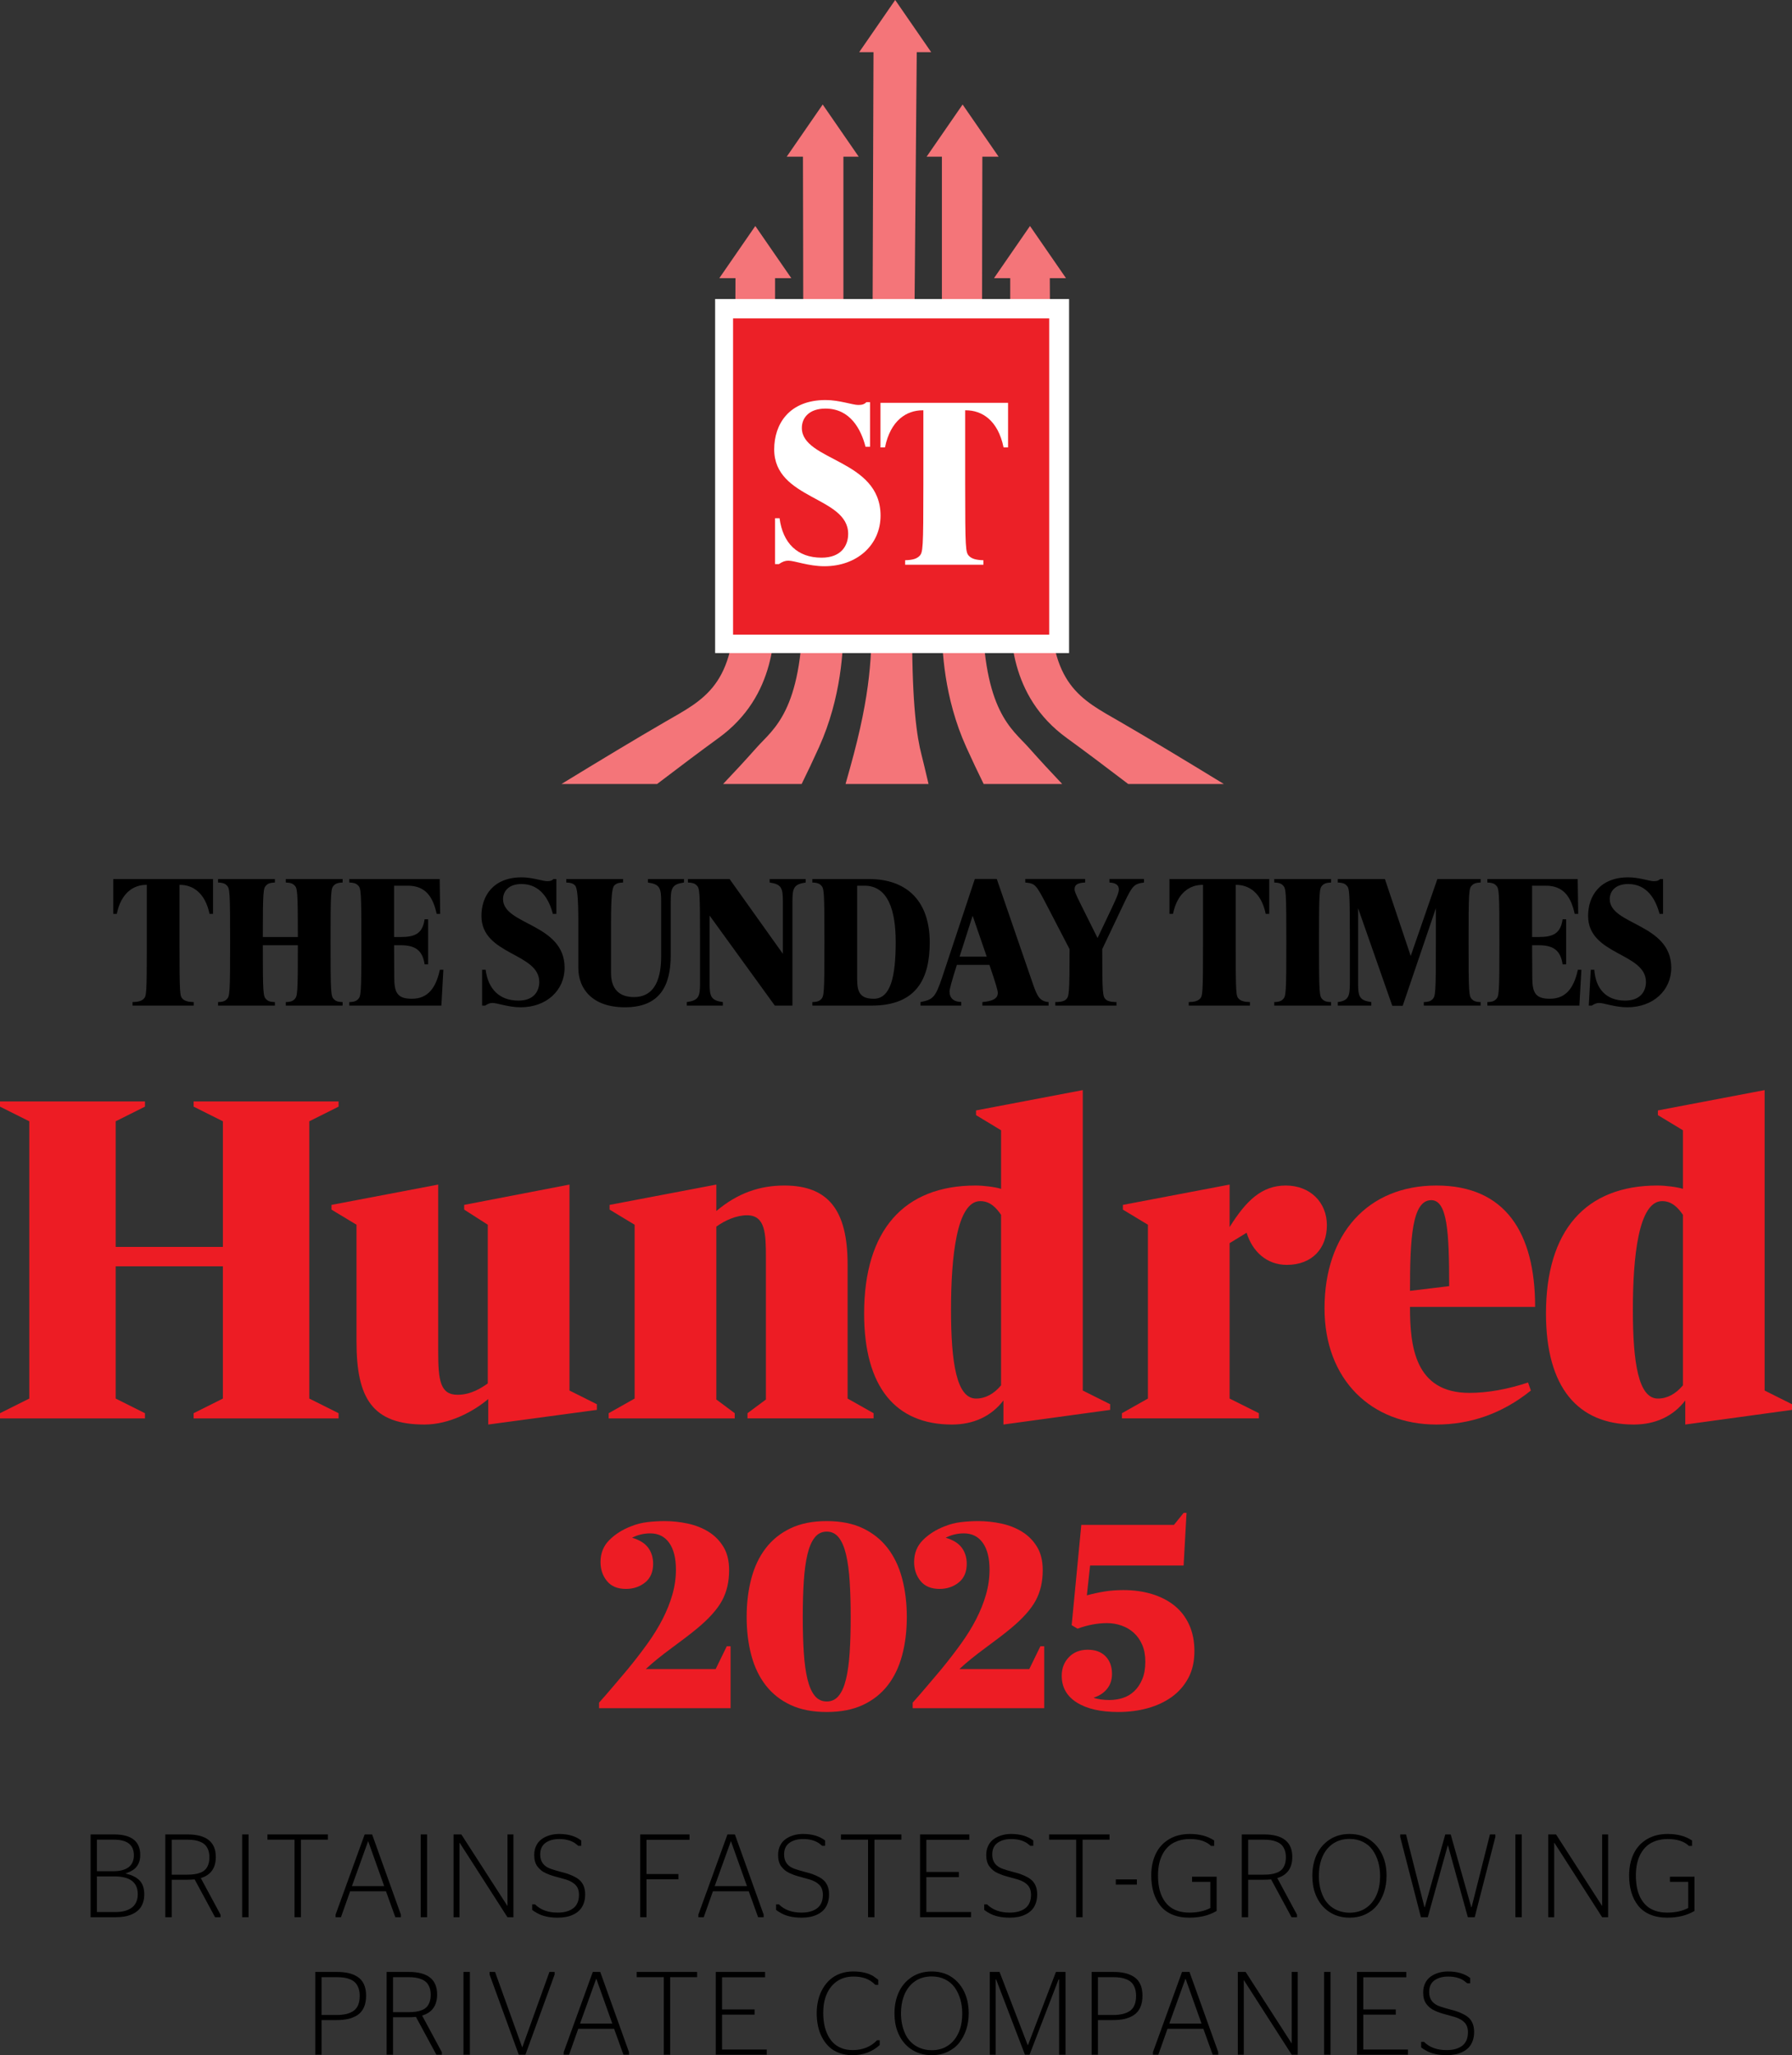 <?xml version="1.0" encoding="UTF-8"?>
<svg id="Layer_1" xmlns="http://www.w3.org/2000/svg" version="1.1" viewBox="0 0 816.26 935.842">
  <rect x="0" y="0" width="816.26" height="935.842" fill="#333333" stroke="none"/>
  <!-- Generator: Adobe Illustrator 29.6.0, SVG Export Plug-In . SVG Version: 2.1.1 Build 207)  -->
  <defs>
    <style>
      .st0 {
        fill-rule: evenodd;
      }

      .st0, .st1 {
        fill: #fff;
      }

      .st2 {
        fill: #ec2027;
      }

      .st3 {
        fill: #f47579;
      }

      .st4 {
        fill: #ed1c24;
      }
    </style>
  </defs>
  <path class="st3" d="M460.162,274.725c0,12.863-.901,42.005,25.728,61.317,7.891,5.723,17.744,13.127,28.016,20.958h43.555c-17.126-10.475-34.032-20.667-47.13-28.247-17.822-10.314-32.374-16.508-31.946-56.816.382-35.864-.086-125.876-.194-145.281h7.364l-16.389-23.745-16.39,23.745h7.385v148.069Z"/>
  <path class="st0" d="M430.926,262.12h-47.962v-1.225l13.382-6.353v-78.165h-.105s-3.952-.038-7.58.915c-1.748.587-3.744,1.216-6.46,3.731-2.736,2.506-16.983,17.222-16.983,17.222l-1.533-.601,2.128-25.459h80.55l2.671,25.459-1.536.601s-14.248-14.716-16.973-17.222c-2.726-2.515-4.716-3.145-6.464-3.731-3.637-.954-6.761-.856-6.761-.856l.002.06v78.045l13.586,6.254.039,1.325Z"/>
  <path class="st3" d="M299.306,357c10.271-7.831,20.125-15.235,28.016-20.958,26.629-19.312,25.728-48.454,25.728-61.317V126.656h7.385l-16.389-23.745-16.39,23.745h7.364c-.108,19.405-.576,109.417-.195,145.281.429,40.307-14.124,46.502-31.945,56.816-13.098,7.58-30.004,17.772-47.13,28.247h43.555Z"/>
  <path class="st3" d="M344.727,340.331c-5.201,5.851-10.35,11.421-15.348,16.669h35.773c2.583-5.252,5.228-10.823,7.875-16.669,10.291-22.727,11.149-45.024,11.149-55.315V71.341h6.957l-16.39-23.745-16.389,23.745h7.397c.069,28.936.369,165.078-.014,206.385-.429,46.311-13.555,54.217-21.011,62.605Z"/>
  <path class="st3" d="M387.178,349.764c-.698,2.489-1.373,4.895-2.03,7.236h37.803c-1.463-6.242-2.643-11.186-3.183-13.239-2.144-8.147-4.288-23.155-4.288-54.886,0-29.124,1.806-231.989,2.102-265.13h6.569L407.761,0l-16.39,23.744h6.51c-.118,33.42-.843,239.155-.843,255.697,0,18.01.001,35.161-9.861,70.323Z"/>
  <path class="st3" d="M429.036,285.016c0,10.291.857,32.589,11.149,55.315,2.647,5.846,5.292,11.417,7.875,16.669h35.773c-4.998-5.248-10.147-10.818-15.348-16.669-7.457-8.388-20.582-16.294-21.011-62.605-.382-41.307-.083-177.449-.014-206.385h7.398l-16.389-23.745-16.39,23.745h6.957v213.675Z"/>
  <rect class="st1" x="330.006" y="140.426" width="152.687" height="152.686"/>
  <rect class="st1" x="334.27" y="144.69" width="144.16" height="144.157"/>
  <polygon class="st1" points="486.959 136.162 478.43 136.162 334.271 136.162 325.741 136.162 325.741 144.692 325.741 288.847 325.741 297.377 334.271 297.377 478.43 297.377 486.959 297.377 486.959 288.847 486.959 144.692 486.959 136.162"/>
  <path d="M95.433,416.146c-1.99-9.696-7.718-13.218-13.445-13.218h-.224v26.347c0,23.224.148,24.223,1.371,25.518.995.995,2.444,1.448,5.11,1.515v1.609h-27.872v-1.609c2.675-.067,4.129-.52,5.117-1.515,1.223-1.295,1.38-2.294,1.38-25.518v-26.347h-.229c-5.726,0-11.461,3.522-13.445,13.218h-1.606v-15.884h45.448v15.884h-1.606Z"/>
  <path d="M130.177,457.915v-1.609c2.444-.067,3.282-.601,3.977-1.286,1.369-1.38,1.521-2.675,1.521-24.599h-15.958c0,21.924.152,23.219,1.523,24.599.688.685,1.526,1.219,3.974,1.286v1.609h-25.896v-1.609c2.446-.067,3.287-.601,3.974-1.286,1.378-1.38,1.528-2.756,1.528-25.97s-.15-24.519-1.528-25.89c-.688-.686-1.528-1.214-3.974-1.295v-1.604h25.896v1.604c-2.449.081-3.287.609-3.974,1.295-1.299,1.295-1.523,2.509-1.523,23.519h15.958c0-21.01-.231-22.224-1.521-23.519-.695-.686-1.532-1.214-3.977-1.295v-1.604h25.887v1.604c-2.442.081-3.283.609-3.973,1.295-1.362,1.371-1.523,2.671-1.523,25.89s.162,24.59,1.523,25.97c.69.685,1.53,1.219,3.973,1.286v1.609h-25.887Z"/>
  <path d="M201.047,457.915h-41.929v-1.609c2.446-.067,3.28-.601,3.967-1.286,1.371-1.38,1.528-2.756,1.528-25.97s-.157-24.519-1.528-25.89c-.688-.686-1.521-1.214-3.967-1.295v-1.604h41.165l.226,15.884h-1.602c-1.683-7.787-5.12-12.833-13.133-12.833h-6.267v23.367h2.98c6.726,0,10.001-1.676,10.924-8.088h1.598v20.535h-1.598c-.923-6.336-4.198-8.706-10.924-8.706h-2.98s.076,12.38.076,14.527c0,6.86,1.221,9.844,8.021,9.844,7.254,0,10.92-4.821,12.755-13.209h1.599l-.912,16.332Z"/>
  <path d="M237.166,458.682c-5.655,0-10.614-1.981-12.835-1.981-1.143,0-2.135.377-3.359,1.214h-1.373v-16.337h1.606c1.141,8.85,6.336,14.056,14.966,14.056,7.181,0,9.47-4.512,9.47-8.477,0-13.371-26.349-12.148-26.349-30.097,0-8.939,5.27-17.56,18.331-17.56,4.815,0,9.623,1.752,11.601,1.752,1.38,0,2.153-.233,2.91-.99h1.295v15.884h-1.602c-1.602-6.192-5.422-13.604-14.281-13.604-5.807,0-8.406,3.289-8.406,6.882,0,11.834,28.036,11.072,28.036,31.235,0,10.386-8.332,18.022-20.011,18.022"/>
  <path d="M305.515,410.496v24.514c0,13.971-5.041,23.672-20.846,23.672-14.973,0-21.239-8.545-21.239-17.945v-20.692c0-11.69-.527-15.889-1.526-16.883-.685-.686-1.523-1.214-3.967-1.295v-1.604h25.885v1.604c-2.446.081-3.28.609-3.97,1.295-1.067,1.071-1.524,5.112-1.524,17.412v22.534c0,7.402,3.889,10.915,10.46,10.915,8.097,0,12.374-6.107,12.374-18.636v-24.89c0-6.112-.619-7.864-6.033-8.63v-1.604h16.42v1.604c-5.424.766-6.034,2.518-6.034,8.63"/>
  <path d="M360.957,410.496v47.42h-8.02l-29.714-41.003v30.774c0,6.112.616,7.864,6.04,8.621v1.609h-16.427v-1.609c5.428-.757,6.038-2.509,6.038-8.621v-18.635c0-23.228-.15-24.519-1.53-25.89-.683-.686-1.526-1.214-3.974-1.295v-1.604h18.947l24.281,34.058v-23.824c0-6.112-.602-7.864-6.022-8.63v-1.604h16.413v1.604c-5.426.766-6.031,2.518-6.031,8.63"/>
  <path d="M396.994,457.915h-26.958v-1.609c2.449-.067,3.291-.601,3.973-1.286,1.371-1.38,1.523-2.756,1.523-25.97,0-23.228-.152-24.519-1.523-25.89-.681-.686-1.524-1.214-3.973-1.295v-1.604h25.664c17.945,0,27.796,10.606,27.796,28.869,0,16.27-5.801,28.784-26.501,28.784M393.797,403.313h-3.363v42.312c0,5.726.988,9.167,7.55,9.167,7.568,0,10.013-9.7,10.013-25.885,0-14.222-3.441-25.594-14.2-25.594"/>
  <path d="M447.476,457.915v-1.609c4.658-.439,7.019-1.515,7.019-4.203,0-.981-.762-3.876-3.813-12.739h-14.818c-2.294,7.098-3.356,11.229-3.356,12.067,0,3.042,1.909,4.808,5.343,4.808v1.676h-18.561v-1.609c5.726-1.134,6.788-2.128,9.855-11.215l14.89-44.83h10.008l16.489,47.886c1.915,5.493,3.06,7.796,7.106,8.159v1.609h-30.162ZM443.04,416.988l-5.955,18.626h12.367l-6.412-18.626Z"/>
  <path d="M512.003,411.262l-9.931,20.93c0,20.24.229,21.517,1.53,22.829.695.685,1.756,1.219,4.96,1.286v1.609h-27.87v-1.609c3.283-.067,4.277-.601,4.965-1.286,1.299-1.313,1.528-2.59,1.528-22.829l-10.389-20.011c-4.967-9.638-5.35-9.867-9.77-10.315v-1.604h27.256v1.604c-3.43.143-4.803.986-4.803,3.042,0,.923.376,1.989,2.74,6.734l7.72,15.503,6.491-13.675c2.057-4.355,3.206-6.954,3.206-8.486,0-1.6-.995-2.975-4.277-3.119v-1.604h15.736v1.604c-4.581.609-5.276,1.447-9.092,9.396"/>
  <path d="M576.537,416.146c-1.992-9.696-7.714-13.218-13.453-13.218h-.22v26.347c0,23.224.148,24.223,1.371,25.518.988.995,2.451,1.448,5.117,1.515v1.609h-27.872v-1.609c2.673-.067,4.124-.52,5.108-1.515,1.228-1.295,1.385-2.294,1.385-25.518v-26.347h-.231c-5.731,0-11.453,3.522-13.445,13.218h-1.599v-15.884h45.439v15.884h-1.599Z"/>
  <path d="M580.417,457.915v-1.609c2.449-.067,3.291-.601,3.981-1.286,1.376-1.38,1.526-2.756,1.526-25.97s-.15-24.519-1.526-25.89c-.69-.686-1.532-1.214-3.981-1.295v-1.604h25.898v1.604c-2.446.081-3.284.609-3.972,1.295-1.376,1.371-1.535,2.671-1.535,25.89s.159,24.59,1.535,25.97c.688.685,1.526,1.219,3.972,1.286v1.609h-25.898Z"/>
  <path d="M648.545,457.915v-1.609c2.446-.067,3.28-.601,3.968-1.286,1.371-1.38,1.532-2.756,1.532-25.97v-15.499l-15.118,44.445h-4.741l-15.577-44.445v34.139c0,6.107.609,7.859,6.029,8.616v1.609h-15.27v-1.609c4.812-.672,5.495-2.509,5.495-8.616v-18.64c0-23.219-.15-24.519-1.521-25.89-.697-.686-1.535-1.214-3.974-1.295v-1.604h21.456l11.76,35.044,12.143-35.044h19.702v1.604c-2.437.081-3.275.609-3.965,1.295-1.376,1.371-1.523,2.671-1.523,25.89s.148,24.59,1.523,25.97c.69.685,1.528,1.219,3.965,1.286v1.609h-25.883Z"/>
  <path d="M719.41,457.915h-41.922v-1.609c2.438-.067,3.28-.601,3.961-1.286,1.389-1.38,1.537-2.756,1.537-25.97s-.148-24.519-1.537-25.89c-.681-.686-1.523-1.214-3.961-1.295v-1.604h41.16l.229,15.884h-1.599c-1.685-7.787-5.112-12.833-13.128-12.833h-6.278v23.367h2.993c6.708,0,9.992-1.676,10.911-8.088h1.604v20.535h-1.604c-.919-6.336-4.203-8.706-10.911-8.706h-2.993s.085,12.38.085,14.527c0,6.86,1.219,9.844,8.012,9.844,7.254,0,10.924-4.821,12.761-13.209h1.595l-.914,16.332Z"/>
  <path d="M741.249,458.682c-5.655,0-10.615-1.981-12.828-1.981-1.143,0-2.137.377-3.356,1.214h-1.38l.919-16.337h1.604c.609,8.706,5.417,14.056,14.047,14.056,7.183,0,9.481-4.512,9.481-8.477,0-13.371-26.355-12.148-26.355-30.097,0-8.939,5.269-17.56,18.335-17.56,4.803,0,9.616,1.752,11.605,1.752,1.371,0,2.133-.233,2.894-.99h1.304v15.884h-1.599c-1.613-6.192-5.431-13.604-14.285-13.604-5.807,0-8.397,3.289-8.397,6.882,0,11.834,28.022,11.072,28.022,31.235,0,10.386-8.316,18.022-20.011,18.022"/>
  <path class="st4" d="M88.188,643.514l13.335-6.668v-60.225h-48.826v60.225l13.335,6.668v2.366H0v-2.366l13.335-6.668v-126.26l-13.335-6.668v-2.366h66.033v2.366l-13.335,6.668v57.215h48.826v-57.215l-13.335-6.668v-2.366h66.033v2.366l-13.335,6.668v126.26l13.335,6.668v2.366h-66.033v-2.366Z"/>
  <path class="st4" d="M222.401,648.676v-11.615c-6.883,5.807-17.852,11.615-29.037,11.615-23.661,0-30.973-11.83-30.973-37.641v-53.343l-11.4-6.883v-2.151l48.611-9.249v75.928c0,13.121.861,19.789,8.819,19.789,6.237,0,10.97-3.227,13.766-5.163v-72.271l-10.754-6.883v-2.151l47.965-9.249v93.781l12.476,6.237v2.582l-49.471,6.667Z"/>
  <path class="st4" d="M340.485,645.88v-2.366l8.39-6.238v-64.528c0-10.969-.216-19.358-8.604-19.358-4.948,0-10.11,2.366-13.98,5.163v78.723l8.386,6.238v2.366h-57.429v-2.366l11.829-6.668v-79.154l-11.399-6.883v-2.151l48.613-9.249v12.046c9.678-8.173,19.787-11.615,30.972-11.615,20.003,0,28.821,11.184,28.821,35.92v61.086l11.831,6.668v2.366h-57.431Z"/>
  <path class="st4" d="M457.065,648.676v-10.969c-5.593,7.313-13.766,10.969-23.446,10.969-25.597,0-40.008-16.992-40.008-50.547,0-37.856,18.068-58.289,50.762-58.289,3.656,0,8.82.645,11.615,1.505v-26.671l-11.399-6.883v-2.151l48.613-9.249v136.799l12.475,6.237v2.582l-48.611,6.667ZM455.988,553.175c-1.933-2.796-4.73-6.237-9.464-6.237-10.753,0-13.334,25.381-13.334,49.471,0,24.305,2.581,40.437,11.399,40.437,4.302,0,8.174-2.151,11.399-6.022v-77.649Z"/>
  <path class="st4" d="M511.048,645.88v-2.366l11.831-6.668v-79.154l-11.399-6.883v-2.151l48.611-9.249v19.358c7.527-12.045,14.626-18.928,25.595-18.928s18.714,7.528,18.714,18.067-6.667,18.068-18.282,18.068c-9.25,0-15.703-6.237-18.284-14.627l-7.743,4.732v70.766l13.334,6.668v2.366h-62.377Z"/>
  <path class="st4" d="M697.316,633.189c-13.334,10.754-27.962,15.486-43.017,15.486-29.467,0-50.978-20.218-50.978-52.913,0-33.769,19.573-55.923,50.978-55.923s44.954,21.509,44.954,55.279h-56.999c0,17.852,2.151,39.147,27.1,39.147,8.388,0,17.638-1.721,26.672-4.732l1.29,3.656ZM651.932,546.507c-8.818,0-9.678,17.853-9.678,41.298l17.852-2.15c0-24.736-.862-39.148-8.174-39.148Z"/>
  <path class="st4" d="M767.649,648.676v-10.969c-5.592,7.313-13.766,10.969-23.446,10.969-25.595,0-40.006-16.992-40.006-50.547,0-37.856,18.068-58.289,50.762-58.289,3.656,0,8.818.645,11.615,1.505v-26.671l-11.399-6.883v-2.151l48.611-9.249v136.799l12.475,6.237v2.582l-48.611,6.667ZM766.574,553.175c-1.935-2.796-4.732-6.237-9.464-6.237-10.755,0-13.336,25.381-13.336,49.471,0,24.305,2.581,40.437,11.401,40.437,4.302,0,8.172-2.151,11.399-6.022v-77.649Z"/>
  <path class="st4" d="M272.868,777.845v-2.529c2.308-2.573,4.526-5.126,6.657-7.655,2.13-2.529,4.214-4.993,6.257-7.389,3.283-3.994,6.301-7.899,9.054-11.716,2.75-3.815,5.079-7.589,6.989-11.316,1.907-3.728,3.394-7.456,4.46-11.184,1.065-3.728,1.598-7.499,1.598-11.316,0-5.236-1.022-9.297-3.062-12.182-2.043-2.884-4.926-4.327-8.653-4.327-1.511,0-2.975.179-4.394.532-1.421.356-2.708.845-3.861,1.465,3.372.978,5.812,2.486,7.323,4.526,1.508,2.043,2.263,4.483,2.263,7.322,0,3.728-1.221,6.569-3.661,8.521-2.442,1.954-5.349,2.93-8.72,2.93-3.817,0-6.703-1.198-8.654-3.595-1.953-2.397-2.929-5.28-2.929-8.654,0-3.993,1.331-7.322,3.994-9.984,2.662-2.663,5.945-4.747,9.852-6.258,2.397-.976,4.903-1.618,7.522-1.931,2.616-.31,5.213-.466,7.788-.466,3.549,0,7.077.379,10.584,1.132,3.505.755,6.657,1.997,9.453,3.728,2.795,1.731,5.059,4.018,6.789,6.856,1.731,2.842,2.597,6.391,2.597,10.651,0,5.237-1.065,9.831-3.195,13.779-2.13,3.95-5.858,8.144-11.184,12.581-1.598,1.331-3.418,2.774-5.458,4.326-2.043,1.555-4.15,3.129-6.324,4.727-2.176,1.598-4.283,3.219-6.324,4.859-2.042,1.644-3.86,3.219-5.458,4.727h31.819l5.059-10.385h1.73v28.225h-59.91Z"/>
  <path class="st4" d="M376.578,779.575c-6.39,0-11.871-1.065-16.441-3.195-4.572-2.13-8.344-5.103-11.316-8.92-2.975-3.814-5.172-8.387-6.591-13.713-1.42-5.325-2.13-11.137-2.13-17.44s.71-12.136,2.13-17.507c1.419-5.369,3.616-9.985,6.591-13.846,2.973-3.861,6.744-6.877,11.316-9.054,4.57-2.174,10.052-3.262,16.441-3.262s11.87,1.088,16.442,3.262c4.57,2.177,8.342,5.192,11.316,9.054,2.973,3.86,5.169,8.477,6.59,13.846,1.419,5.371,2.131,11.206,2.131,17.507s-.712,12.115-2.131,17.44c-1.421,5.326-3.617,9.898-6.59,13.713-2.975,3.817-6.746,6.79-11.316,8.92-4.572,2.131-10.052,3.195-16.442,3.195ZM376.578,774.782c2.218,0,4.038-.865,5.459-2.596,1.419-1.73,2.529-4.261,3.328-7.589s1.353-7.366,1.664-12.115c.31-4.747.466-10.139.466-16.176s-.155-11.449-.466-16.242c-.311-4.793-.865-8.874-1.664-12.248-.799-3.372-1.909-5.945-3.328-7.722-1.421-1.774-3.241-2.663-5.459-2.663s-4.039.889-5.458,2.663c-1.421,1.776-2.529,4.35-3.328,7.722-.799,3.374-1.355,7.455-1.664,12.248-.312,4.793-.467,10.208-.467,16.242s.154,11.429.467,16.176c.31,4.749.865,8.787,1.664,12.115s1.907,5.858,3.328,7.589c1.419,1.73,3.239,2.596,5.458,2.596Z"/>
  <path class="st4" d="M415.719,777.845v-2.529c2.308-2.573,4.526-5.126,6.657-7.655,2.13-2.529,4.214-4.993,6.257-7.389,3.283-3.994,6.301-7.899,9.054-11.716,2.75-3.815,5.079-7.589,6.989-11.316,1.907-3.728,3.394-7.456,4.46-11.184,1.065-3.728,1.598-7.499,1.598-11.316,0-5.236-1.022-9.297-3.062-12.182-2.043-2.884-4.926-4.327-8.653-4.327-1.511,0-2.975.179-4.394.532-1.421.356-2.708.845-3.861,1.465,3.372.978,5.812,2.486,7.323,4.526,1.508,2.043,2.263,4.483,2.263,7.322,0,3.728-1.221,6.569-3.661,8.521-2.442,1.954-5.349,2.93-8.72,2.93-3.817,0-6.703-1.198-8.654-3.595-1.953-2.397-2.929-5.28-2.929-8.654,0-3.993,1.331-7.322,3.994-9.984,2.662-2.663,5.945-4.747,9.852-6.258,2.397-.976,4.903-1.618,7.522-1.931,2.616-.31,5.213-.466,7.788-.466,3.549,0,7.077.379,10.584,1.132,3.505.755,6.657,1.997,9.453,3.728,2.795,1.731,5.059,4.018,6.789,6.856,1.731,2.842,2.597,6.391,2.597,10.651,0,5.237-1.065,9.831-3.195,13.779-2.13,3.95-5.858,8.144-11.184,12.581-1.598,1.331-3.418,2.774-5.458,4.326-2.043,1.555-4.15,3.129-6.324,4.727-2.176,1.598-4.283,3.219-6.324,4.859-2.042,1.644-3.86,3.219-5.458,4.727h31.819l5.059-10.385h1.73v28.225h-59.91Z"/>
  <path class="st4" d="M544.058,751.884c0,4.705-.932,8.787-2.796,12.248-1.863,3.462-4.372,6.324-7.521,8.587-3.152,2.264-6.814,3.974-10.984,5.126-4.173,1.152-8.609,1.73-13.313,1.73-8.077,0-14.401-1.443-18.971-4.326-4.573-2.884-6.856-6.944-6.856-12.183,0-3.372,1.086-6.19,3.262-8.453,2.174-2.264,5.036-3.396,8.587-3.396,3.461,0,6.168.999,8.121,2.996,1.951,1.997,2.929,4.683,2.929,8.054,0,2.663-.755,4.927-2.263,6.79-1.511,1.864-3.552,3.195-6.125,3.994.887.355,1.975.622,3.263.799,1.285.179,2.596.267,3.927.267,2.131,0,4.171-.31,6.124-.933,1.951-.619,3.683-1.641,5.192-3.062,1.509-1.419,2.729-3.239,3.661-5.459.933-2.217,1.398-4.88,1.398-7.987,0-2.93-.466-5.479-1.398-7.655-.932-2.174-2.196-3.994-3.794-5.459-1.598-1.464-3.462-2.573-5.592-3.328-2.13-.753-4.35-1.132-6.656-1.132-4.351,0-8.833.845-13.447,2.529l-2.662-1.597,4.394-45.665h42.203l4.394-5.459h1.331l-1.331,23.964h-42.602l-1.465,13.58c2.573-.709,5.213-1.285,7.921-1.73,2.707-.443,5.613-.666,8.721-.666,4.703,0,9.03.599,12.98,1.797,3.948,1.198,7.366,2.952,10.251,5.259,2.884,2.31,5.126,5.216,6.724,8.721,1.598,3.507,2.397,7.522,2.397,12.049Z"/>
  <path d="M41.268,873.02v-37.7h10.674c7.957,0,11.935,3.128,11.935,9.386,0,1.56-.28,2.897-.841,4.009-.561,1.113-1.306,1.994-2.234,2.643-.93.648-2.13,1.227-3.603,1.735v.052c2.857.632,4.991,1.688,6.402,3.169,1.41,1.48,2.116,3.588,2.116,6.322,0,1.525-.236,2.892-.71,4.102-.473,1.209-1.108,2.199-1.906,2.971s-1.757,1.411-2.879,1.919c-1.121.509-2.291.868-3.51,1.078-1.218.21-2.528.315-3.93.315h-11.516ZM44.134,852.067h7.624c1.315,0,2.506-.127,3.575-.382,1.069-.254,2.037-.652,2.905-1.196.867-.543,1.542-1.297,2.024-2.261.481-.964.723-2.103.723-3.418,0-4.731-3.032-7.098-9.097-7.098h-7.755v14.354ZM44.134,870.654h8.597c1.437,0,2.742-.148,3.917-.447,1.174-.298,2.226-.758,3.155-1.38.929-.622,1.651-1.468,2.169-2.537.517-1.068.775-2.322.775-3.76,0-5.397-3.55-8.097-10.648-8.097h-7.966v16.221Z"/>
  <path d="M97.96,873.02l-9.307-17.22c-1.034.104-2.13.157-3.286.157h-7.151v17.062h-2.918v-37.7h10.069c8.623,0,12.935,3.418,12.935,10.253,0,5.048-2.278,8.255-6.836,9.622l8.992,16.694v1.131h-2.498ZM78.216,837.713v15.932h7.046c1.262,0,2.379-.07,3.352-.21.974-.141,1.897-.386,2.774-.736.876-.351,1.599-.824,2.169-1.42.569-.596,1.016-1.362,1.341-2.301.324-.936.486-2.037.486-3.299s-.185-2.37-.553-3.326c-.368-.955-.85-1.722-1.445-2.3-.597-.579-1.341-1.048-2.235-1.407-.894-.358-1.81-.605-2.747-.735-.938-.132-1.984-.197-3.142-.197h-7.046Z"/>
  <path d="M113.219,873.02h-2.918v-37.7h2.918v37.7Z"/>
  <path d="M137.076,873.02h-2.918v-35.308h-12.331v-2.393h27.526v2.393h-12.277v35.308Z"/>
  <path d="M152.86,873.02v-1.183l13.251-36.518h3.391l13.093,36.518v1.183h-2.523l-4.26-11.805h-16.326l-4.18,11.805h-2.445ZM167.635,838.501l-7.335,20.349h14.696l-7.256-20.349h-.105Z"/>
  <path d="M194.541,873.02h-2.918v-37.7h2.918v37.7Z"/>
  <path d="M206.592,873.02v-37.7h3.55l20.953,32.522h.053v-32.522h2.733v37.7h-2.733l-21.742-33.862h-.105v33.862h-2.708Z"/>
  <path d="M254.031,873.231c-3.874,0-7.056-.727-9.544-2.182-.841-.474-1.534-.929-2.077-1.367v-2.523h1.288c2.507,2.506,5.933,3.759,10.28,3.759,1.437,0,2.729-.148,3.878-.446,1.147-.298,2.169-.758,3.062-1.381.894-.622,1.586-1.463,2.077-2.523.49-1.06.735-2.301.735-3.721,0-1.91-.512-3.404-1.537-4.482-1.025-1.077-2.503-1.914-4.431-2.511-1.507-.438-2.786-.797-3.838-1.077-1.087-.28-2.021-.553-2.8-.815-.78-.263-1.608-.592-2.484-.985-.877-.395-1.608-.837-2.195-1.328-.588-.49-1.131-1.06-1.63-1.709-.5-.648-.872-1.415-1.118-2.301-.245-.885-.367-1.861-.367-2.931,0-1.612.31-3.045.933-4.299.622-1.253,1.473-2.256,2.551-3.01,1.077-.754,2.282-1.323,3.614-1.709s2.752-.579,4.26-.579c4.136,0,7.492.991,10.068,2.972v2.418h-1.341c-.438-.385-.973-.806-1.603-1.262-1.893-1.209-4.25-1.813-7.072-1.813-2.559,0-4.644.578-6.257,1.734-1.612,1.157-2.419,2.937-2.419,5.337,0,3.331,1.727,5.539,5.18,6.626.981.333,2.147.684,3.496,1.051,1.297.334,2.34.618,3.129.855.789.237,1.735.597,2.84,1.078,1.103.482,2.032,1.013,2.786,1.591,2.033,1.542,3.05,3.856,3.05,6.94,0,1.508-.22,2.861-.657,4.061-.439,1.201-1.038,2.205-1.801,3.011-.763.807-1.679,1.477-2.747,2.011-1.069.535-2.209.921-3.418,1.157-1.21.236-2.507.354-3.891.354Z"/>
  <path d="M294.487,873.02h-2.866v-37.7h22.452v2.445h-19.586v15.59h14.538v2.393h-14.538v17.273Z"/>
  <path d="M318.105,873.02v-1.183l13.251-36.518h3.391l13.093,36.518v1.183h-2.523l-4.26-11.805h-16.326l-4.18,11.805h-2.445ZM332.88,838.501l-7.335,20.349h14.696l-7.256-20.349h-.105Z"/>
  <path d="M365.123,873.231c-3.874,0-7.056-.727-9.544-2.182-.841-.474-1.534-.929-2.077-1.367v-2.523h1.288c2.507,2.506,5.933,3.759,10.28,3.759,1.437,0,2.729-.148,3.878-.446,1.147-.298,2.169-.758,3.062-1.381.894-.622,1.586-1.463,2.077-2.523.49-1.06.735-2.301.735-3.721,0-1.91-.512-3.404-1.537-4.482-1.025-1.077-2.503-1.914-4.431-2.511-1.507-.438-2.786-.797-3.838-1.077-1.087-.28-2.021-.553-2.8-.815-.78-.263-1.608-.592-2.484-.985-.877-.395-1.608-.837-2.195-1.328-.588-.49-1.131-1.06-1.63-1.709-.5-.648-.872-1.415-1.118-2.301-.245-.885-.367-1.861-.367-2.931,0-1.612.31-3.045.933-4.299.622-1.253,1.473-2.256,2.551-3.01,1.077-.754,2.282-1.323,3.614-1.709s2.752-.579,4.26-.579c4.136,0,7.492.991,10.068,2.972v2.418h-1.341c-.438-.385-.973-.806-1.603-1.262-1.893-1.209-4.25-1.813-7.072-1.813-2.559,0-4.644.578-6.257,1.734-1.612,1.157-2.419,2.937-2.419,5.337,0,3.331,1.727,5.539,5.18,6.626.981.333,2.147.684,3.496,1.051,1.297.334,2.34.618,3.129.855.789.237,1.735.597,2.84,1.078,1.103.482,2.032,1.013,2.786,1.591,2.033,1.542,3.05,3.856,3.05,6.94,0,1.508-.22,2.861-.657,4.061-.439,1.201-1.038,2.205-1.801,3.011-.763.807-1.679,1.477-2.747,2.011-1.069.535-2.209.921-3.418,1.157-1.21.236-2.507.354-3.891.354Z"/>
  <path d="M398.312,873.02h-2.918v-35.308h-12.331v-2.393h27.526v2.393h-12.277v35.308Z"/>
  <path d="M419.091,873.02v-37.7h22.453v2.445h-19.586v14.644h14.801v2.366h-14.801v15.879h20.348v2.366h-23.215Z"/>
  <path d="M459.931,873.231c-3.873,0-7.055-.727-9.543-2.182-.842-.474-1.535-.929-2.078-1.367v-2.523h1.289c2.506,2.506,5.932,3.759,10.279,3.759,1.438,0,2.731-.148,3.879-.446,1.147-.298,2.168-.758,3.062-1.381.893-.622,1.586-1.463,2.076-2.523s.736-2.301.736-3.721c0-1.91-.512-3.404-1.537-4.482-1.025-1.077-2.504-1.914-4.432-2.511-1.506-.438-2.785-.797-3.838-1.077-1.086-.28-2.019-.553-2.799-.815-.781-.263-1.609-.592-2.484-.985-.877-.395-1.609-.837-2.195-1.328-.588-.49-1.131-1.06-1.631-1.709s-.871-1.415-1.117-2.301c-.246-.885-.367-1.861-.367-2.931,0-1.612.31-3.045.932-4.299.623-1.253,1.473-2.256,2.551-3.01s2.283-1.323,3.615-1.709,2.752-.579,4.26-.579c4.135,0,7.492.991,10.068,2.972v2.418h-1.342c-.438-.385-.973-.806-1.603-1.262-1.893-1.209-4.25-1.813-7.072-1.813-2.559,0-4.644.578-6.256,1.734-1.613,1.157-2.42,2.937-2.42,5.337,0,3.331,1.727,5.539,5.18,6.626.982.333,2.147.684,3.496,1.051,1.297.334,2.34.618,3.129.855.789.237,1.736.597,2.84,1.078,1.103.482,2.033,1.013,2.787,1.591,2.033,1.542,3.049,3.856,3.049,6.94,0,1.508-.219,2.861-.656,4.061-.44,1.201-1.039,2.205-1.801,3.011-.764.807-1.68,1.477-2.748,2.011-1.068.535-2.209.921-3.418,1.157s-2.506.354-3.891.354Z"/>
  <path d="M493.12,873.02h-2.918v-35.308h-12.33v-2.393h27.525v2.393h-12.277v35.308Z"/>
  <path d="M508.247,858.166v-2.365h9.596v2.365h-9.596Z"/>
  <path d="M541.726,873.231c-2.963,0-5.564-.481-7.809-1.445s-4.049-2.313-5.416-4.049-2.393-3.751-3.076-6.047-1.025-4.838-1.025-7.624c0-3.751.68-7.046,2.039-9.886,1.357-2.839,3.373-5.061,6.047-6.664,2.672-1.603,5.85-2.406,9.529-2.406,4.416,0,8.098.991,11.041,2.972v2.471h-1.418c-2.156-2.085-5.363-3.128-9.623-3.128-2.016,0-3.834.28-5.455.841-1.621.561-2.992,1.337-4.115,2.327-1.121.99-2.059,2.187-2.812,3.588-.754,1.402-1.301,2.914-1.643,4.535-.342,1.622-.514,3.37-.514,5.245,0,1.998.162,3.839.486,5.521.324,1.682.85,3.233,1.578,4.653.727,1.419,1.639,2.629,2.734,3.628s2.439,1.774,4.035,2.326c1.596.553,3.4.828,5.416.828,3.75,0,6.949-.7,9.596-2.103v-11.884h-8.334v-2.366h11.199v15.591c-3.418,2.05-7.57,3.075-12.461,3.075Z"/>
  <path d="M588.296,873.02l-9.307-17.22c-1.033.104-2.129.157-3.285.157h-7.152v17.062h-2.918v-37.7h10.07c8.623,0,12.934,3.418,12.934,10.253,0,5.048-2.277,8.255-6.836,9.622l8.992,16.694v1.131h-2.498ZM568.552,837.713v15.932h7.047c1.262,0,2.379-.07,3.352-.21.973-.141,1.897-.386,2.773-.736s1.6-.824,2.17-1.42c.568-.596,1.016-1.362,1.34-2.301.324-.936.486-2.037.486-3.299s-.184-2.37-.553-3.326c-.367-.955-.85-1.722-1.445-2.3-.596-.579-1.34-1.048-2.234-1.407-.894-.358-1.81-.605-2.748-.735-.938-.132-1.984-.197-3.141-.197h-7.047Z"/>
  <path d="M614.727,873.231c-3.662,0-6.857-.955-9.582-2.865s-4.729-4.574-6.008-7.992c-.91-2.349-1.367-5.083-1.367-8.203,0-3.54.648-6.734,1.945-9.582,1.297-2.849,3.248-5.141,5.85-6.875,2.603-1.735,5.658-2.603,9.162-2.603,4.172,0,7.678,1.21,10.518,3.629,2.838,2.418,4.748,5.661,5.731,9.727.402,1.805.606,3.706.606,5.704,0,2.63-.377,5.092-1.131,7.388-.754,2.297-1.822,4.311-3.207,6.047s-3.156,3.107-5.311,4.114c-2.156,1.009-4.559,1.512-7.205,1.512ZM614.727,870.97c3.121,0,5.785-.837,7.994-2.511,2.207-1.674,3.82-3.991,4.836-6.954.719-2.103,1.078-4.53,1.078-7.282,0-2.261-.285-4.386-.854-6.375-.57-1.989-1.406-3.772-2.512-5.351-1.103-1.577-2.562-2.826-4.377-3.746s-3.869-1.38-6.166-1.38c-3.154,0-5.844.846-8.07,2.537s-3.838,4.035-4.838,7.032c-.719,2.121-1.078,4.548-1.078,7.282,0,1.666.154,3.265.461,4.798.307,1.534.779,3.011,1.42,4.431.639,1.419,1.52,2.69,2.643,3.812,1.121,1.122,2.436,1.998,3.943,2.629,1.734.719,3.574,1.078,5.519,1.078Z"/>
  <path d="M647.233,873.02l-9.438-36.57v-1.13h2.654l8.387,33.126h.158l9.334-33.126h2.471l9.359,33.126h.158l8.359-33.126h2.471v1.13l-9.412,36.57h-3.127l-9.045-32.679h-.105l-9.096,32.679h-3.129Z"/>
  <path d="M693.173,873.02h-2.918v-37.7h2.918v37.7Z"/>
  <path d="M705.226,873.02v-37.7h3.549l20.953,32.522h.053v-32.522h2.734v37.7h-2.734l-21.742-33.862h-.105v33.862h-2.707Z"/>
  <path d="M759.394,873.231c-2.963,0-5.564-.481-7.809-1.445s-4.049-2.313-5.416-4.049-2.393-3.751-3.076-6.047-1.025-4.838-1.025-7.624c0-3.751.68-7.046,2.039-9.886,1.357-2.839,3.373-5.061,6.047-6.664,2.672-1.603,5.85-2.406,9.529-2.406,4.416,0,8.098.991,11.041,2.972v2.471h-1.418c-2.156-2.085-5.363-3.128-9.623-3.128-2.016,0-3.834.28-5.455.841-1.621.561-2.992,1.337-4.115,2.327-1.121.99-2.059,2.187-2.812,3.588-.754,1.402-1.301,2.914-1.643,4.535-.342,1.622-.514,3.37-.514,5.245,0,1.998.162,3.839.486,5.521.324,1.682.85,3.233,1.578,4.653.727,1.419,1.639,2.629,2.734,3.628s2.439,1.774,4.035,2.326c1.596.553,3.4.828,5.416.828,3.75,0,6.949-.7,9.596-2.103v-11.884h-8.334v-2.366h11.199v15.591c-3.418,2.05-7.57,3.075-12.461,3.075Z"/>
  <path d="M143.6,935.632v-37.7h9.807c2.015,0,3.803.18,5.363.539,1.56.359,2.953.942,4.18,1.748,1.227.807,2.169,1.924,2.826,3.352.657,1.429.986,3.143.986,5.141,0,2.12-.342,3.926-1.025,5.415-.684,1.49-1.656,2.643-2.918,3.458-1.263.815-2.66,1.397-4.193,1.748-1.534.351-3.291.525-5.271.525h-6.888v15.774h-2.866ZM146.466,900.324v17.22h6.888c3.435,0,6.042-.657,7.821-1.972,1.778-1.315,2.669-3.566,2.669-6.757,0-1.35-.185-2.527-.553-3.536-.368-1.007-.855-1.822-1.459-2.444s-1.367-1.126-2.287-1.512-1.871-.648-2.853-.789c-.981-.14-2.095-.21-3.339-.21h-6.888Z"/>
  <path d="M198.768,935.632l-9.307-17.22c-1.034.104-2.13.157-3.286.157h-7.151v17.062h-2.918v-37.7h10.069c8.623,0,12.935,3.418,12.935,10.253,0,5.048-2.278,8.255-6.836,9.622l8.992,16.694v1.131h-2.498ZM179.024,900.324v15.932h7.046c1.262,0,2.379-.07,3.352-.21.974-.141,1.897-.386,2.774-.736.876-.351,1.599-.824,2.169-1.42.569-.596,1.016-1.362,1.341-2.301.324-.936.486-2.037.486-3.299s-.185-2.37-.553-3.326c-.368-.955-.85-1.722-1.445-2.3-.597-.579-1.341-1.048-2.235-1.407-.894-.358-1.81-.605-2.747-.735-.938-.132-1.984-.197-3.142-.197h-7.046Z"/>
  <path d="M214.027,935.632h-2.918v-37.7h2.918v37.7Z"/>
  <path d="M236.305,935.632l-13.304-36.518v-1.183h2.498l12.33,34.256h.105l12.33-34.256h2.366v1.183l-13.304,36.518h-3.022Z"/>
  <path d="M256.769,935.632v-1.183l13.251-36.518h3.391l13.093,36.518v1.183h-2.523l-4.26-11.805h-16.326l-4.18,11.805h-2.445ZM271.544,901.112l-7.335,20.349h14.696l-7.256-20.349h-.105Z"/>
  <path d="M305.259,935.632h-2.918v-35.308h-12.331v-2.393h27.526v2.393h-12.277v35.308Z"/>
  <path d="M326.04,935.632v-37.7h22.452v2.445h-19.586v14.644h14.801v2.366h-14.801v15.879h20.349v2.366h-23.215Z"/>
  <path d="M388.29,935.842c-2.227,0-4.251-.342-6.073-1.025-1.823-.684-3.356-1.62-4.601-2.812-1.245-1.191-2.297-2.603-3.155-4.232-.859-1.631-1.481-3.37-1.866-5.219-.386-1.85-.579-3.808-.579-5.876s.228-4.045.684-5.929,1.144-3.619,2.064-5.205c.92-1.587,2.032-2.962,3.339-4.128,1.305-1.165,2.856-2.072,4.653-2.721,1.796-.648,3.746-.974,5.85-.974,3.856,0,6.967.746,9.333,2.235.631.421,1.341.938,2.129,1.551v2.313h-1.341c-1.385-1.384-2.874-2.361-4.469-2.932-1.596-.569-3.427-.854-5.495-.854-3.103,0-5.749.823-7.939,2.471-2.191,1.647-3.786,3.943-4.785,6.889-.701,2.05-1.052,4.442-1.052,7.177,0,1.823.149,3.545.447,5.166s.784,3.159,1.459,4.614,1.52,2.708,2.537,3.76c1.017,1.051,2.283,1.884,3.799,2.497s3.221.92,5.113.92c4.592,0,8.309-1.489,11.148-4.469h1.235v2.155c-3.348,3.085-7.492,4.627-12.435,4.627Z"/>
  <path d="M424.396,935.842c-3.662,0-6.857-.955-9.582-2.865s-4.729-4.574-6.007-7.992c-.911-2.349-1.367-5.083-1.367-8.203,0-3.54.648-6.734,1.945-9.582,1.297-2.849,3.248-5.141,5.85-6.875,2.603-1.735,5.658-2.603,9.162-2.603,4.172,0,7.678,1.21,10.518,3.629,2.838,2.418,4.748,5.661,5.731,9.727.402,1.805.606,3.706.606,5.704,0,2.63-.377,5.092-1.131,7.388-.754,2.297-1.822,4.311-3.207,6.047s-3.156,3.107-5.311,4.114c-2.156,1.009-4.559,1.512-7.205,1.512ZM424.396,933.581c3.121,0,5.785-.837,7.994-2.511,2.207-1.674,3.82-3.991,4.836-6.954.719-2.103,1.078-4.53,1.078-7.282,0-2.261-.285-4.386-.854-6.375-.57-1.989-1.406-3.772-2.512-5.351-1.103-1.577-2.562-2.826-4.377-3.746s-3.869-1.38-6.166-1.38c-3.154,0-5.844.846-8.07,2.537s-3.838,4.035-4.838,7.032c-.719,2.121-1.078,4.548-1.078,7.282,0,1.666.154,3.265.461,4.798.307,1.534.779,3.011,1.42,4.431.639,1.419,1.52,2.69,2.643,3.812,1.121,1.122,2.436,1.998,3.943,2.629,1.734.719,3.574,1.078,5.519,1.078Z"/>
  <path d="M450.829,935.632v-37.7h4.469l12.83,33.336h.105l12.75-33.336h4.365v37.7h-2.918v-34.256h-.264l-13.197,34.256h-2.103l-13.119-34.256h-.211v34.256h-2.707Z"/>
  <path d="M497.241,935.632v-37.7h9.807c2.016,0,3.803.18,5.363.539s2.953.942,4.18,1.748c1.227.807,2.17,1.924,2.826,3.352.658,1.429.986,3.143.986,5.141,0,2.12-.342,3.926-1.025,5.415-.684,1.49-1.656,2.643-2.918,3.458-1.262.815-2.66,1.397-4.193,1.748s-3.291.525-5.271.525h-6.887v15.774h-2.867ZM500.108,900.324v17.22h6.887c3.436,0,6.043-.657,7.822-1.972,1.777-1.315,2.668-3.566,2.668-6.757,0-1.35-.184-2.527-.553-3.536-.367-1.007-.854-1.822-1.459-2.444-.604-.622-1.367-1.126-2.287-1.512s-1.871-.648-2.852-.789c-.982-.14-2.096-.21-3.34-.21h-6.887Z"/>
  <path d="M525.173,935.632v-1.183l13.25-36.518h3.391l13.094,36.518v1.183h-2.523l-4.26-11.805h-16.326l-4.18,11.805h-2.445ZM539.948,901.112l-7.336,20.349h14.697l-7.256-20.349h-.105Z"/>
  <path d="M563.829,935.632v-37.7h3.551l20.953,32.522h.053v-32.522h2.732v37.7h-2.732l-21.742-33.862h-.105v33.862h-2.709Z"/>
  <path d="M606.063,935.632h-2.918v-37.7h2.918v37.7Z"/>
  <path d="M618.114,935.632v-37.7h22.453v2.445h-19.586v14.644h14.801v2.366h-14.801v15.879h20.348v2.366h-23.215Z"/>
  <path d="M658.954,935.842c-3.873,0-7.055-.727-9.543-2.182-.842-.474-1.535-.929-2.078-1.367v-2.523h1.289c2.506,2.506,5.932,3.759,10.279,3.759,1.438,0,2.731-.148,3.879-.446,1.147-.298,2.168-.758,3.062-1.381.893-.622,1.586-1.463,2.076-2.523s.736-2.301.736-3.721c0-1.91-.512-3.404-1.537-4.482-1.025-1.077-2.504-1.914-4.432-2.511-1.506-.438-2.785-.797-3.838-1.077-1.086-.28-2.019-.553-2.799-.815-.781-.263-1.609-.592-2.484-.985-.877-.395-1.609-.837-2.195-1.328-.588-.49-1.131-1.06-1.631-1.709s-.871-1.415-1.117-2.301c-.246-.885-.367-1.861-.367-2.931,0-1.612.31-3.045.932-4.299.623-1.253,1.473-2.256,2.551-3.01s2.283-1.323,3.615-1.709,2.752-.579,4.26-.579c4.135,0,7.492.991,10.068,2.972v2.418h-1.342c-.438-.385-.973-.806-1.603-1.262-1.893-1.209-4.25-1.813-7.072-1.813-2.559,0-4.644.578-6.256,1.734-1.613,1.157-2.42,2.937-2.42,5.337,0,3.331,1.727,5.539,5.18,6.626.982.333,2.147.684,3.496,1.051,1.297.334,2.34.618,3.129.855.789.237,1.736.597,2.84,1.078,1.103.482,2.033,1.013,2.787,1.591,2.033,1.542,3.049,3.856,3.049,6.94,0,1.508-.219,2.861-.656,4.061-.44,1.201-1.039,2.205-1.801,3.011-.764.807-1.68,1.477-2.748,2.011-1.068.535-2.209.921-3.418,1.157s-2.506.354-3.891.354Z"/>
  <g>
    <rect class="st2" x="333.911" y="145" width="144" height="144"/>
    <g>
      <path class="st1" d="M375.507,257.841c-7.231,0-13.574-2.533-16.413-2.533-1.461,0-2.731.482-4.295,1.553h-1.756v-20.892h2.054c1.459,11.317,8.102,17.975,19.138,17.975,9.183,0,12.111-5.77,12.111-10.841,0-17.099-33.695-15.534-33.695-38.489,0-11.431,6.739-22.456,23.441-22.456,6.157,0,12.305,2.24,14.835,2.24,1.765,0,2.753-.298,3.721-1.266h1.656v20.313h-2.048c-2.049-7.919-6.934-17.396-18.262-17.396-7.426,0-10.749,4.206-10.749,8.801,0,15.133,35.853,14.159,35.853,39.944,0,13.282-10.655,23.046-25.59,23.046"/>
      <path class="st1" d="M457.126,203.737c-2.547-12.401-9.866-16.906-17.207-16.906h-.281v33.697c0,29.703.189,30.981,1.754,32.637,1.264,1.272,3.135,1.851,6.545,1.937v2.057h-35.648v-2.057c3.418-.086,5.275-.665,6.533-1.937,1.57-1.656,1.771-2.934,1.771-32.637v-33.697h-.295c-7.33,0-14.648,4.504-17.195,16.906h-2.046v-20.316h58.116v20.316h-2.046Z"/>
    </g>
  </g>
</svg>